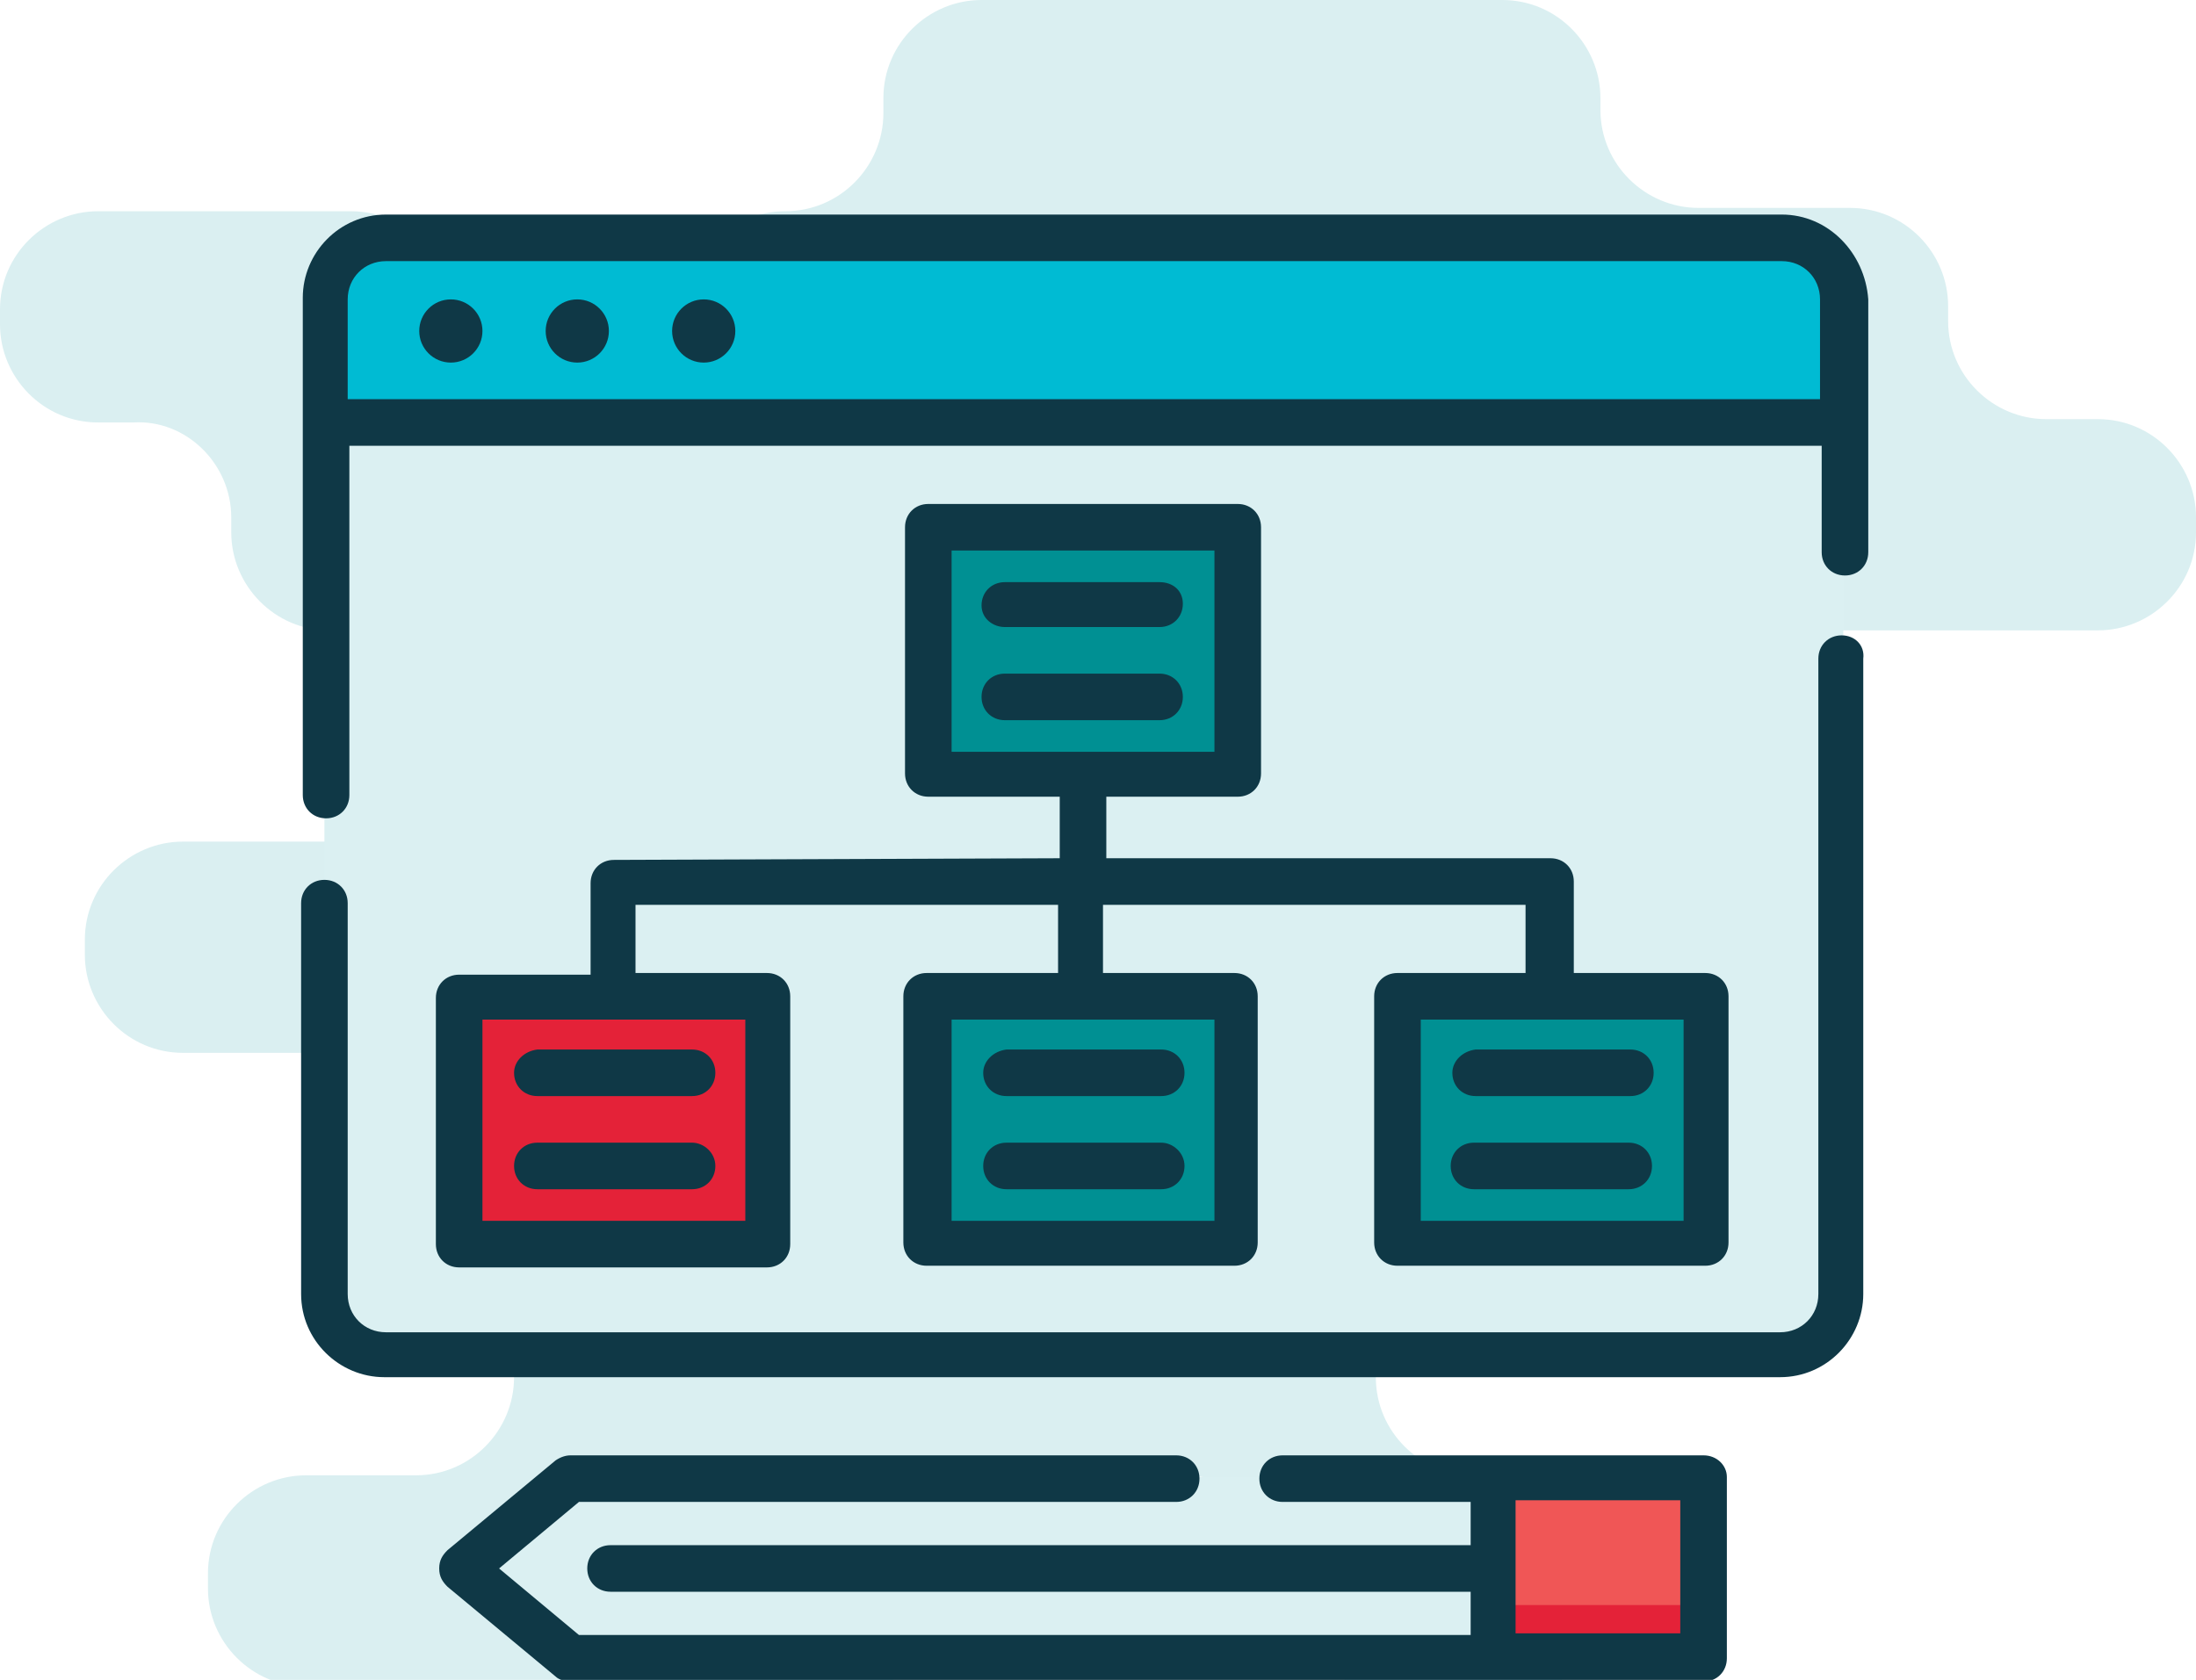 <?xml version="1.0" encoding="utf-8"?>
<!-- Generator: Adobe Illustrator 21.0.2, SVG Export Plug-In . SVG Version: 6.00 Build 0)  -->
<svg version="1.1" id="Слой_1" xmlns="http://www.w3.org/2000/svg" xmlns:xlink="http://www.w3.org/1999/xlink" x="0px" y="0px"
	 viewBox="0 0 132 101" style="enable-background:new 0 0 132 101;" xml:space="preserve">
<style type="text/css">
	.st0{fill:#DAEFF1;}
	.st1{fill:#DBF0F2;}
	.st2{fill:#00BBD3;}
	.st3{fill:#009093;}
	.st4{fill:#E42238;}
	.st5{fill:#F05656;}
	.st6{fill:#0F3846;}
</style>
<g>
	<path class="st0" d="M13.9,31.1V32c0,3.2,2.6,5.9,5.9,5.9h13.4c3.2,0,5.9,2.6,5.9,5.9v0.9c0,3.2-2.6,5.9-5.9,5.9H11
		c-3.2,0-5.9,2.6-5.9,5.9v0.9c0,3.2,2.6,5.9,5.9,5.9h26.8c3.2,0,5.9,2.6,5.9,5.9v0.9c0,3.2-2.6,5.9-5.9,5.9h-1
		c-3.2,0-5.9,2.6-5.9,5.9v0.9c0,3.2-2.6,5.9-5.9,5.9h-6.6c-3.2,0-5.9,2.6-5.9,5.9v0.9c0,3.2,2.6,5.9,5.9,5.9h33.1
		c3.2,0,5.9-2.6,5.9-5.9v-0.9c0-3.2,2.6-5.9,5.9-5.9h7.9c3.2,0,5.9,2.6,5.9,5.9v0.9c0,3.2,2.6,5.9,5.9,5.9h8.7
		c3.2,0,5.9-2.6,5.9-5.9v-0.9c0-3.2-2.6-5.9-5.9-5.9h-3.1c-3.2,0-5.9-2.6-5.9-5.9v-0.9c0-3.2-2.6-5.9-5.9-5.9h0.6
		c-3.2,0-5.9-2.6-5.9-5.9v-0.9c0-3.2,2.6-5.9,5.9-5.9h18.7c3.2,0,5.9-2.6,5.9-5.9v-0.9c0-3.2-2.6-5.9-5.9-5.9h-0.3
		c-3.2,0-5.9-2.6-5.9-5.9v-0.9c0-3.2,2.6-5.9,5.9-5.9h30.3c3.2,0,5.9-2.6,5.9-5.9v-0.9c0-3.2-2.6-5.9-5.9-5.9H123
		c-3.2,0-5.9-2.6-5.9-5.9v-0.9c0-3.2-2.6-5.9-5.9-5.9h-9.1c-3.2,0-5.9-2.6-5.9-5.9V5.9c0-3.2-2.6-5.9-5.9-5.9L59,0
		c-3.2,0-5.9,2.6-5.9,5.9v0.9c0,3.2-2.6,5.9-5.9,5.9h0c-3.2,0-5.9,2.6-5.9,5.9v0.9c0,3.2-2.6,5.9-5.9,5.9h-2.5
		c-3.2,0-5.9-2.6-5.9-5.9v-0.9c0-3.2-2.6-5.9-5.9-5.9H5.9c-3.2,0-5.9,2.6-5.9,5.9l0,0.9c0,3.2,2.6,5.9,5.9,5.9H8
		C11.2,25.2,13.9,27.9,13.9,31.1z"/>
	<g>
		<path class="st1" d="M107.1,81.4H23.2c-2,0-3.7-1.7-3.7-3.7V18c0-2,1.7-3.7,3.7-3.7h83.9c2,0,3.7,1.7,3.7,3.7v59.8
			C110.7,79.8,109.1,81.4,107.1,81.4L107.1,81.4z"/>
		<path class="st1" d="M107,14.3h-4.8c2.1,0,3.7,1.7,3.7,3.7v59.7c0,2.1-1.7,3.7-3.7,3.7h4.8c2.1,0,3.7-1.7,3.7-3.7V18
			C110.7,15.9,109.1,14.3,107,14.3z"/>
		<path class="st2" d="M110.7,25.4H19.5V18c0-2,1.7-3.7,3.7-3.7h83.9c2,0,3.7,1.7,3.7,3.7V25.4z"/>
		<path class="st2" d="M107,14.3h-4.8c2.1,0,3.7,1.7,3.7,3.7v7.4h4.8V18C110.7,15.9,109.1,14.3,107,14.3z"/>
		<g>
			<path class="st3" d="M55.8,31.7h18.5v14.8H55.8V31.7z"/>
			<path class="st3" d="M55.8,59.9h18.5v14.8H55.8V59.9z"/>
			<path class="st4" d="M27.6,59.9h18.5v14.8H27.6C27.6,74.8,27.6,59.9,27.6,59.9z"/>
			<path class="st3" d="M102.6,74.8H84V59.9h18.5L102.6,74.8L102.6,74.8z"/>
		</g>
		<path class="st1" d="M89.8,99.6H34.3l-6.5-5.4l6.5-5.4h55.4V99.6z"/>
		<path class="st1" d="M27.8,94.2l2.4-2l4,3.3c0.7,0.6,1.5,0.8,2.4,0.8h53.2v3.2H34.3L27.8,94.2z"/>
		<path class="st5" d="M89.8,88.8h12.6v10.8H89.8L89.8,88.8L89.8,88.8z"/>
		<path class="st4" d="M89.8,96.5h12.6v3.2H89.8L89.8,96.5L89.8,96.5z"/>
		<circle class="st6" cx="27.1" cy="19.9" r="1.9"/>
		<circle class="st6" cx="34.7" cy="19.9" r="1.9"/>
		<circle class="st6" cx="42.3" cy="19.9" r="1.9"/>
		<path class="st6" d="M107.1,12.9H23.2c-2.8,0-5,2.3-5,5v29.9c0,0.8,0.6,1.4,1.4,1.4c0.8,0,1.4-0.6,1.4-1.4V26.8h88.5v6.4
			c0,0.8,0.6,1.4,1.4,1.4c0.8,0,1.4-0.6,1.4-1.4V18C112.1,15.2,109.9,12.9,107.1,12.9z M20.9,24V18c0-1.3,1-2.3,2.3-2.3h83.9
			c1.3,0,2.3,1,2.3,2.3V24H20.9z"/>
		<path class="st6" d="M110.7,38.2c-0.8,0-1.4,0.6-1.4,1.4v38.2c0,1.3-1,2.3-2.3,2.3H23.2c-1.3,0-2.3-1-2.3-2.3V54.3
			c0-0.8-0.6-1.4-1.4-1.4c-0.8,0-1.4,0.6-1.4,1.4v23.5c0,2.8,2.3,5,5,5h83.9c2.8,0,5-2.3,5-5V39.6C112.1,38.8,111.5,38.2,110.7,38.2
			z"/>
		<path class="st6" d="M60.4,37.7h9.3c0.8,0,1.4-0.6,1.4-1.4S70.5,35,69.7,35h-9.3c-0.8,0-1.4,0.6-1.4,1.4S59.7,37.7,60.4,37.7z"/>
		<path class="st6" d="M71.1,41.9c0-0.8-0.6-1.4-1.4-1.4h-9.3c-0.8,0-1.4,0.6-1.4,1.4s0.6,1.4,1.4,1.4h9.3
			C70.5,43.3,71.1,42.7,71.1,41.9z"/>
		<path class="st6" d="M102.4,87.5H77.1c-0.8,0-1.4,0.6-1.4,1.4s0.6,1.4,1.4,1.4h11.3v2.6H36.7c-0.8,0-1.4,0.6-1.4,1.4
			c0,0.8,0.6,1.4,1.4,1.4h51.7v2.6H34.8l-4.8-4l4.8-4h35.9c0.8,0,1.4-0.6,1.4-1.4s-0.6-1.4-1.4-1.4H34.3c-0.3,0-0.6,0.1-0.9,0.3
			l-6.5,5.4c-0.3,0.3-0.5,0.6-0.5,1.1s0.2,0.8,0.5,1.1l6.5,5.4c0.2,0.2,0.6,0.3,0.9,0.3h68.1c0.8,0,1.4-0.6,1.4-1.4V88.8
			C103.8,88.1,103.2,87.5,102.4,87.5L102.4,87.5z M101,98.2h-9.9v-8h9.9V98.2z"/>
		<path class="st6" d="M36.9,51.7c-0.8,0-1.4,0.6-1.4,1.4v5.5h-7.9c-0.8,0-1.4,0.6-1.4,1.4v14.8c0,0.8,0.6,1.4,1.4,1.4h18.5
			c0.8,0,1.4-0.6,1.4-1.4V59.9c0-0.8-0.6-1.4-1.4-1.4h-7.9v-4.1h25.4v4.1h-7.9c-0.8,0-1.4,0.6-1.4,1.4v14.8c0,0.8,0.6,1.4,1.4,1.4
			h18.5c0.8,0,1.4-0.6,1.4-1.4V59.9c0-0.8-0.6-1.4-1.4-1.4h-7.9v-4.1h25.4v4.1H84c-0.8,0-1.4,0.6-1.4,1.4v14.8
			c0,0.8,0.6,1.4,1.4,1.4h18.5c0.8,0,1.4-0.6,1.4-1.4V59.9c0-0.8-0.6-1.4-1.4-1.4h-7.9v-5.5c0-0.8-0.6-1.4-1.4-1.4H66.5v-3.7h7.9
			c0.8,0,1.4-0.6,1.4-1.4V31.7c0-0.8-0.6-1.4-1.4-1.4H55.8c-0.8,0-1.4,0.6-1.4,1.4v14.8c0,0.8,0.6,1.4,1.4,1.4h7.9v3.7L36.9,51.7z
			 M44.8,73.4H29V61.3h15.8V73.4z M73,73.4H57.2V61.3H73V73.4z M101.2,73.4H85.4V61.3h15.8V73.4z M57.2,33.1H73v12.1H57.2V33.1z"/>
		<path class="st6" d="M87.3,64.5c0,0.8,0.6,1.4,1.4,1.4h9.3c0.8,0,1.4-0.6,1.4-1.4c0-0.8-0.6-1.4-1.4-1.4h-9.3
			C87.9,63.2,87.3,63.8,87.3,64.5z"/>
		<path class="st6" d="M97.9,68.7h-9.3c-0.8,0-1.4,0.6-1.4,1.4s0.6,1.4,1.4,1.4h9.3c0.8,0,1.4-0.6,1.4-1.4S98.7,68.7,97.9,68.7z"/>
		<path class="st6" d="M59.1,64.5c0,0.8,0.6,1.4,1.4,1.4h9.3c0.8,0,1.4-0.6,1.4-1.4c0-0.8-0.6-1.4-1.4-1.4h-9.3
			C59.7,63.2,59.1,63.8,59.1,64.5z"/>
		<path class="st6" d="M69.8,68.7h-9.3c-0.8,0-1.4,0.6-1.4,1.4s0.6,1.4,1.4,1.4h9.3c0.8,0,1.4-0.6,1.4-1.4S70.5,68.7,69.8,68.7z"/>
		<path class="st6" d="M30.9,64.5c0,0.8,0.6,1.4,1.4,1.4h9.3c0.8,0,1.4-0.6,1.4-1.4c0-0.8-0.6-1.4-1.4-1.4h-9.3
			C31.5,63.2,30.9,63.8,30.9,64.5z"/>
		<path class="st6" d="M41.6,68.7h-9.3c-0.8,0-1.4,0.6-1.4,1.4s0.6,1.4,1.4,1.4h9.3c0.8,0,1.4-0.6,1.4-1.4S42.3,68.7,41.6,68.7z"/>
	</g>
</g>
</svg>
